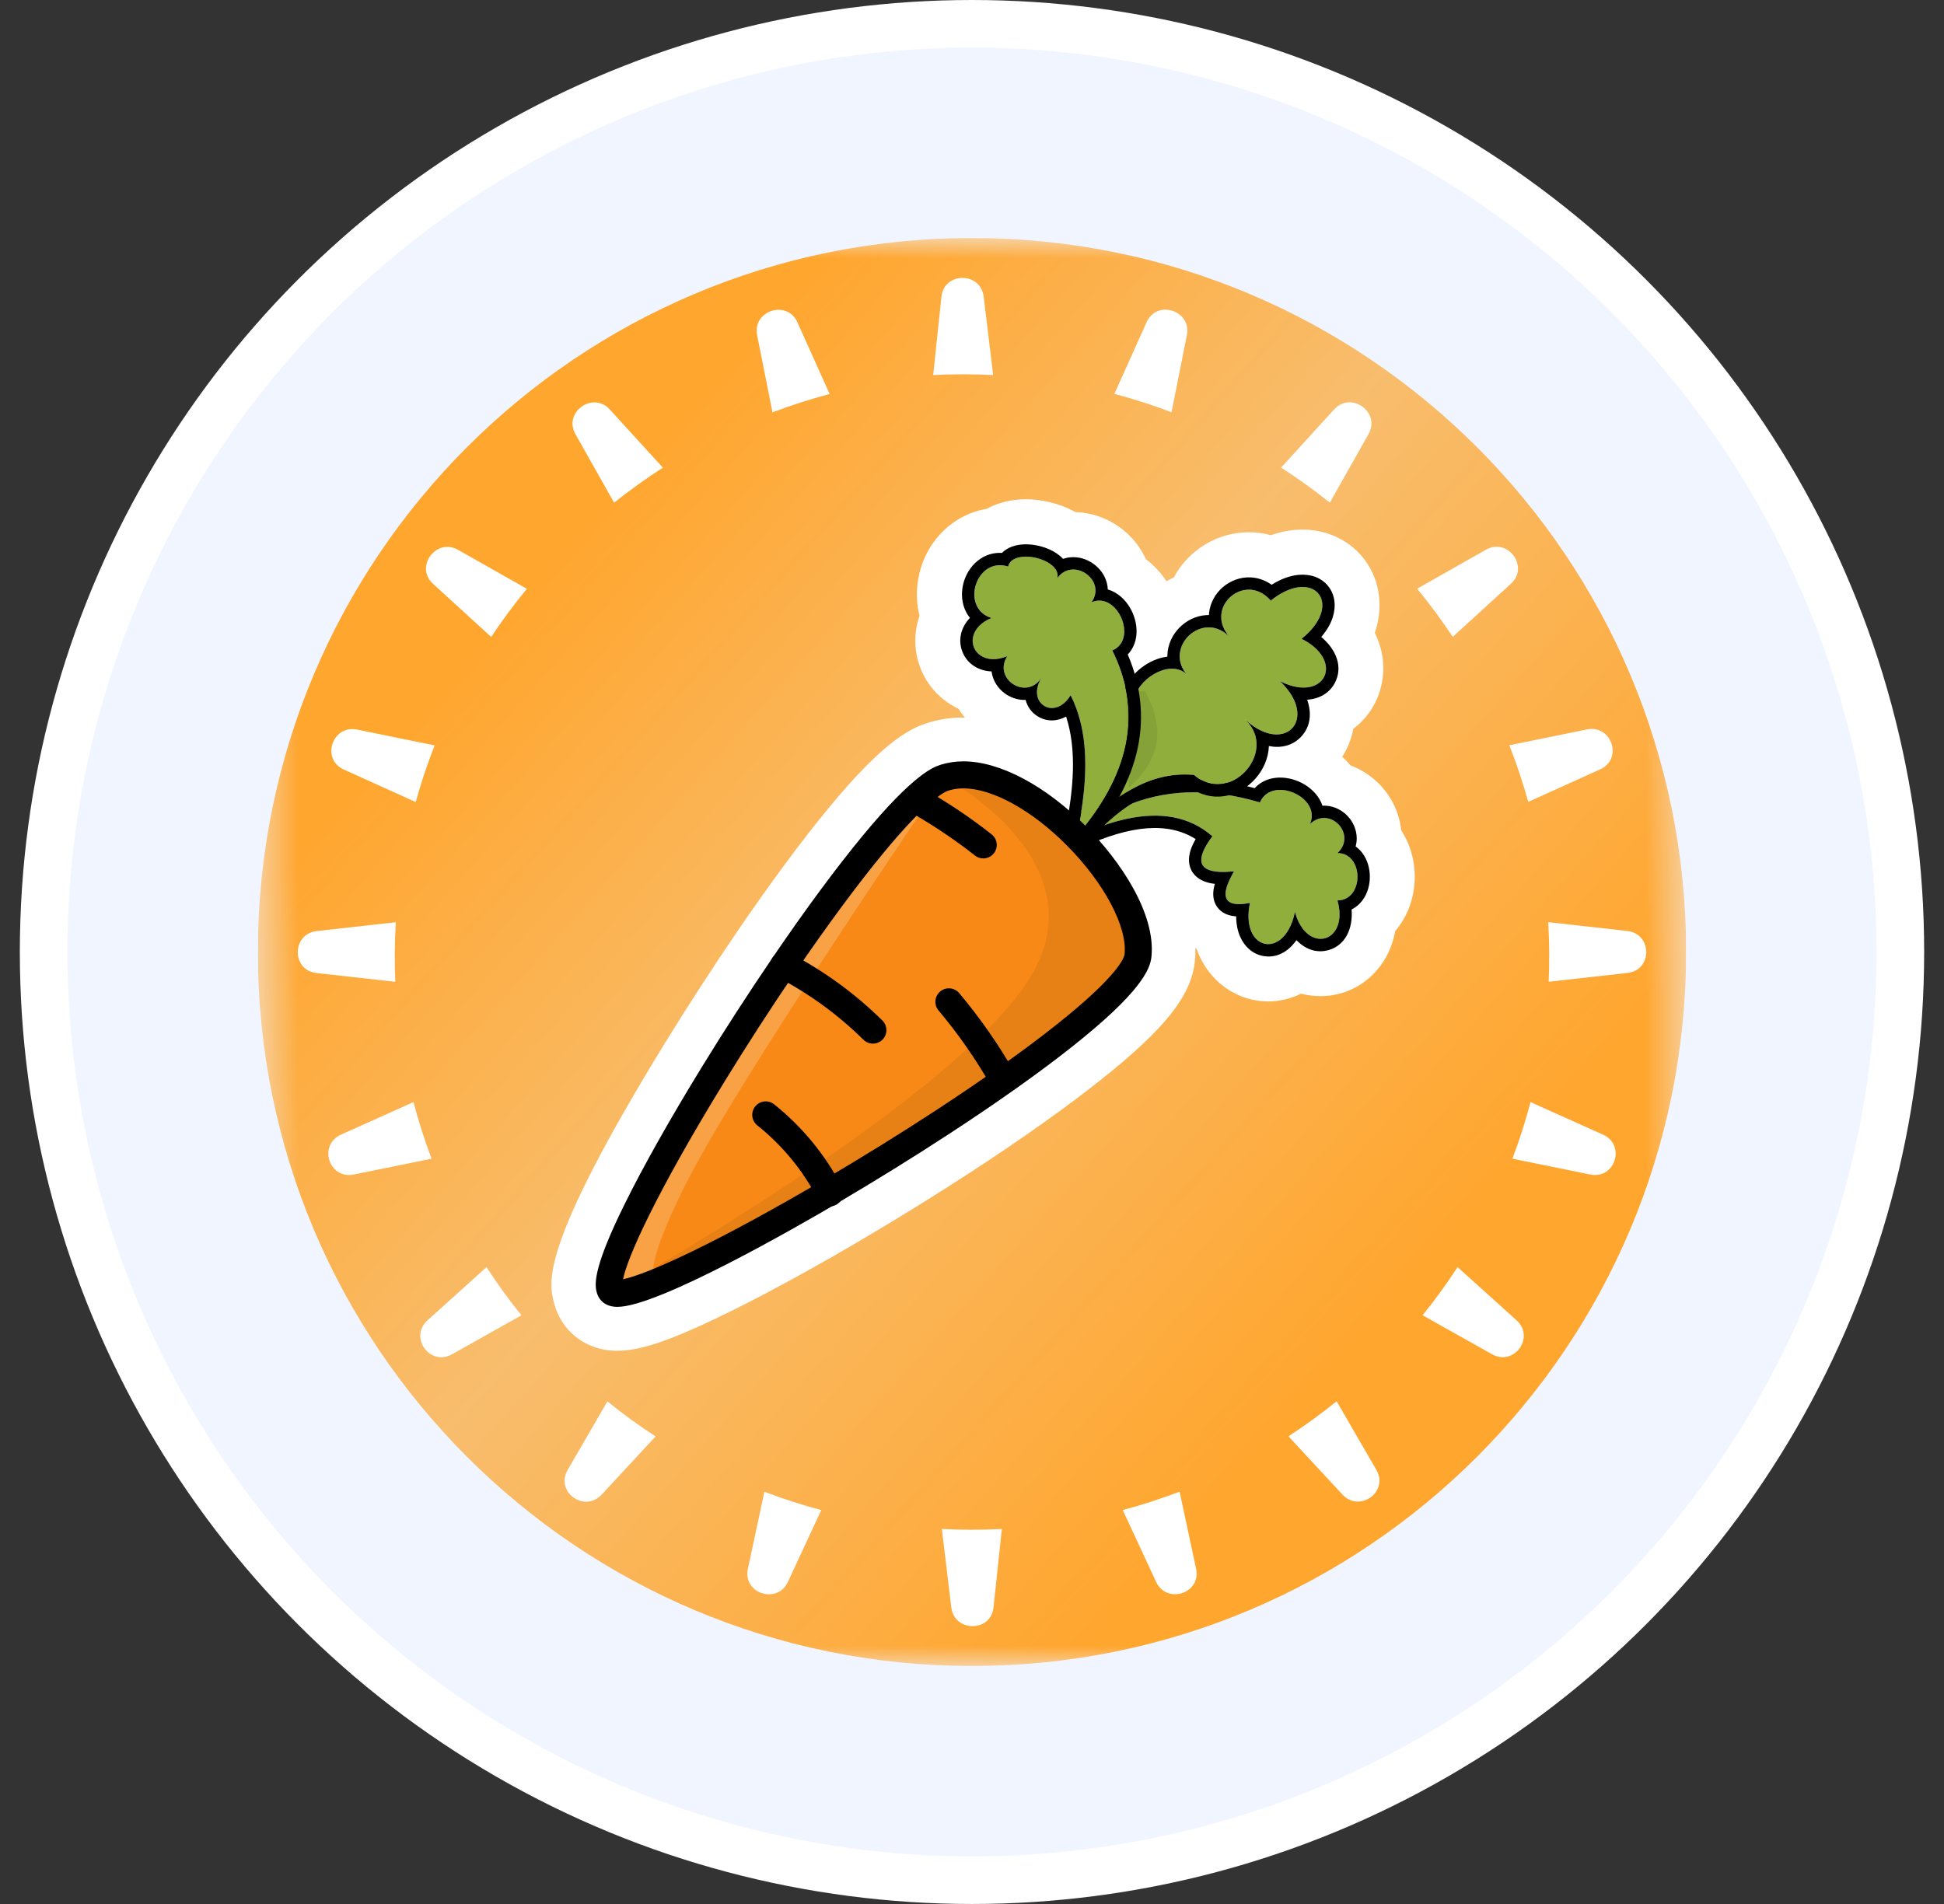 <svg width="49" height="48" viewBox="0 0 49 48" fill="none" xmlns="http://www.w3.org/2000/svg">
  <rect x="0" y="0" width="49" height="48" fill="#333333" stroke="none"/>
  <circle cx="24.5" cy="24" r="23.4" fill="#F1F5FF" stroke="white" stroke-width="1.2"/>
  <g clip-path="url(#clip0_6358_74655)">
  <mask id="mask0_6358_74655" style="mask-type:luminance" maskUnits="userSpaceOnUse" x="6" y="6" width="37" height="36">
  <path d="M42.5 6H6.5V42H42.5V6Z" fill="white"/>
  </mask>
  <g mask="url(#mask0_6358_74655)">
  <path d="M42.5 24C42.5 14.059 34.441 6 24.5 6C14.559 6 6.5 14.059 6.5 24C6.5 33.941 14.559 42 24.5 42C34.441 42 42.5 33.941 42.5 24Z" fill="url(#paint0_linear_6358_74655)"/>
  <path d="M23.978 40.522C24.054 41.153 24.977 41.153 25.043 40.522L25.252 38.546C25.002 38.559 24.75 38.565 24.496 38.565C24.243 38.565 23.991 38.559 23.74 38.546L23.978 40.522Z" fill="white"/>
  <path d="M23.521 9.455C23.772 9.442 24.024 9.436 24.277 9.436C24.53 9.436 24.783 9.442 25.033 9.455L24.795 7.479C24.719 6.849 23.796 6.849 23.73 7.479L23.521 9.455Z" fill="white"/>
  <path d="M28.089 9.929C28.579 10.06 29.06 10.215 29.529 10.393L29.916 8.449C30.04 7.827 29.16 7.544 28.901 8.122L28.089 9.929Z" fill="white"/>
  <path d="M32.291 11.788C32.716 12.062 33.126 12.357 33.52 12.672L34.495 10.943C34.806 10.392 34.056 9.853 33.629 10.321L32.291 11.788Z" fill="white"/>
  <path d="M35.72 14.841C36.039 15.23 36.339 15.635 36.618 16.055L38.085 14.715C38.553 14.287 38.006 13.546 37.453 13.859L35.72 14.841Z" fill="white"/>
  <path d="M38.044 18.788C38.227 19.253 38.386 19.729 38.521 20.215L40.335 19.395C40.914 19.133 40.623 18.262 39.998 18.389L38.044 18.788Z" fill="white"/>
  <path d="M39.024 23.248C39.039 23.497 39.047 23.747 39.049 23.999C39.051 24.251 39.047 24.502 39.036 24.75L41.023 24.528C41.657 24.457 41.65 23.541 41.015 23.47L39.024 23.248Z" fill="white"/>
  <path d="M38.578 27.784C38.45 28.27 38.298 28.746 38.122 29.211L40.082 29.61C40.709 29.738 40.987 28.866 40.404 28.604L38.578 27.784Z" fill="white"/>
  <path d="M36.739 31.944C36.466 32.364 36.172 32.769 35.858 33.158L37.606 34.14C38.164 34.453 38.7 33.712 38.225 33.284L36.739 31.944Z" fill="white"/>
  <path d="M33.691 35.326C33.302 35.641 32.897 35.936 32.476 36.21L33.836 37.677C34.27 38.145 35.012 37.607 34.692 37.055L33.691 35.326Z" fill="white"/>
  <path d="M29.733 37.605C29.267 37.783 28.788 37.938 28.3 38.069L29.139 39.877C29.407 40.454 30.282 40.171 30.149 39.55L29.733 37.605Z" fill="white"/>
  <path d="M20.911 9.932C20.421 10.063 19.94 10.218 19.471 10.396L19.084 8.452C18.96 7.83 19.84 7.547 20.099 8.125L20.911 9.932Z" fill="white"/>
  <path d="M16.708 11.79C16.283 12.064 15.873 12.359 15.479 12.673L14.504 10.945C14.193 10.393 14.943 9.854 15.37 10.323L16.708 11.79Z" fill="white"/>
  <path d="M13.28 14.844C12.96 15.233 12.66 15.638 12.381 16.058L10.914 14.718C10.446 14.29 10.994 13.549 11.547 13.862L13.28 14.844Z" fill="white"/>
  <path d="M10.955 18.792C10.772 19.257 10.613 19.733 10.478 20.22L8.665 19.4C8.085 19.137 8.376 18.266 9.001 18.393L10.955 18.792Z" fill="white"/>
  <path d="M9.976 23.25C9.961 23.499 9.953 23.749 9.951 24.001C9.949 24.253 9.953 24.503 9.964 24.752L7.977 24.53C7.343 24.459 7.35 23.543 7.985 23.472L9.976 23.25Z" fill="white"/>
  <path d="M10.422 27.784C10.55 28.27 10.702 28.746 10.878 29.211L8.918 29.61C8.291 29.738 8.013 28.866 8.596 28.604L10.422 27.784Z" fill="white"/>
  <path d="M12.263 31.945C12.535 32.365 12.829 32.771 13.143 33.159L11.395 34.141C10.838 34.455 10.301 33.713 10.776 33.285L12.263 31.945Z" fill="white"/>
  <path d="M15.31 35.329C15.698 35.644 16.104 35.939 16.525 36.213L15.165 37.68C14.731 38.148 13.989 37.61 14.308 37.058L15.31 35.329Z" fill="white"/>
  <path d="M19.267 37.607C19.733 37.785 20.212 37.94 20.7 38.07L19.861 39.878C19.593 40.456 18.718 40.173 18.851 39.551L19.267 37.607Z" fill="white"/>
  <path d="M20.268 31.87C19.47 31.87 18.823 31.223 18.823 30.424C18.823 29.625 19.47 28.978 20.268 28.978C21.066 28.978 21.712 29.625 21.712 30.424C21.712 31.222 21.066 31.87 20.268 31.87Z" fill="white"/>
  <path d="M18.651 28.457C19.137 28.845 19.562 29.305 19.91 29.821L18.651 28.457Z" fill="white"/>
  <path d="M19.912 31.267C19.447 31.267 18.991 31.043 18.713 30.629C18.448 30.235 18.125 29.885 17.753 29.59C17.129 29.093 17.025 28.183 17.522 27.558C18.019 26.933 18.928 26.829 19.552 27.326C20.155 27.806 20.679 28.374 21.11 29.014C21.556 29.676 21.381 30.575 20.719 31.021C20.472 31.188 20.191 31.268 19.913 31.268L19.912 31.267Z" fill="white"/>
  <path d="M23.214 27.436C23.172 27.374 23.13 27.312 23.088 27.252L23.214 27.436Z" fill="white"/>
  <path d="M23.215 28.882C22.753 28.882 22.3 28.661 22.02 28.25L21.987 28.203C21.96 28.164 21.934 28.124 21.906 28.085C21.447 27.432 21.603 26.53 22.256 26.07C22.908 25.61 23.809 25.767 24.269 26.42C24.305 26.473 24.342 26.526 24.378 26.58L24.407 26.622C24.857 27.282 24.686 28.182 24.026 28.631C23.777 28.801 23.495 28.882 23.215 28.882Z" fill="white"/>
  <path d="M20.406 24.704C20.985 25.068 21.52 25.492 22.004 25.969L20.406 24.704Z" fill="white"/>
  <path d="M22.003 27.415C21.637 27.415 21.27 27.276 20.989 26.999C20.58 26.595 20.125 26.235 19.638 25.93C18.963 25.505 18.758 24.613 19.182 23.937C19.606 23.26 20.497 23.056 21.173 23.48C21.837 23.898 22.458 24.389 23.017 24.941C23.585 25.501 23.591 26.416 23.031 26.985C22.748 27.272 22.375 27.416 22.002 27.416L22.003 27.415Z" fill="white"/>
  <path d="M25.902 24.741C25.764 24.556 25.62 24.376 25.472 24.199L25.902 24.741Z" fill="white"/>
  <path d="M25.905 26.187C25.467 26.187 25.034 25.988 24.75 25.61C24.63 25.45 24.502 25.288 24.368 25.13C23.855 24.519 23.933 23.607 24.544 23.093C25.154 22.579 26.065 22.657 26.578 23.268C26.745 23.466 26.906 23.67 27.058 23.872C27.538 24.511 27.41 25.417 26.771 25.896C26.511 26.092 26.207 26.187 25.905 26.187Z" fill="white"/>
  <path d="M27.136 21.081C28.082 22.037 28.769 23.238 28.682 24.089C28.637 24.514 27.909 25.252 26.814 26.119C25.958 26.798 24.879 27.556 23.728 28.308C22.822 28.899 21.872 29.487 20.95 30.028C20.721 30.164 20.493 30.296 20.268 30.424C18.871 31.224 17.585 31.89 16.683 32.269C16.605 32.302 16.528 32.333 16.456 32.361C16.392 32.387 16.329 32.411 16.269 32.432C16.186 32.463 16.108 32.489 16.035 32.511C16.022 32.515 16.008 32.52 15.995 32.524C15.954 32.537 15.916 32.548 15.879 32.556C15.858 32.562 15.837 32.567 15.817 32.572C15.797 32.577 15.777 32.581 15.758 32.584C15.717 32.593 15.679 32.599 15.646 32.602C15.632 32.604 15.618 32.605 15.605 32.605C15.527 32.611 15.468 32.603 15.429 32.581C15.02 32.347 16.288 29.831 17.979 27.074C18.54 26.162 19.145 25.223 19.753 24.331C20.533 23.187 21.315 22.12 22.001 21.289C22.765 20.363 23.413 19.731 23.809 19.605C24.781 19.298 26.11 20.045 27.136 21.081Z" fill="white"/>
  <path d="M15.559 34.054C15.252 34.054 14.969 33.983 14.718 33.841C14.338 33.623 14.072 33.27 13.963 32.841C13.829 32.317 13.605 31.441 16.747 26.318C17.332 25.367 17.958 24.4 18.56 23.517C19.4 22.283 20.206 21.194 20.888 20.368C22.22 18.754 22.891 18.38 23.371 18.227C23.661 18.135 23.966 18.089 24.281 18.089C26.02 18.089 27.574 19.471 28.162 20.064C28.668 20.576 30.308 22.39 30.117 24.237C30.027 25.107 29.352 25.952 27.709 27.253C26.868 27.92 25.764 28.704 24.516 29.519C23.608 30.112 22.627 30.719 21.681 31.275C21.456 31.408 21.22 31.545 20.982 31.68C19.502 32.528 18.172 33.211 17.241 33.602C17.154 33.639 17.064 33.677 16.979 33.71C16.908 33.738 16.832 33.766 16.76 33.792C16.656 33.831 16.554 33.865 16.457 33.894L16.431 33.902C16.431 33.902 16.425 33.904 16.423 33.904C16.354 33.926 16.294 33.943 16.235 33.957C16.204 33.965 16.174 33.973 16.145 33.979C16.106 33.989 16.068 33.997 16.029 34.004C15.95 34.02 15.874 34.032 15.8 34.04C15.767 34.043 15.735 34.046 15.703 34.048C15.654 34.052 15.604 34.053 15.557 34.053L15.559 34.054ZM24.287 20.982C24.16 21.076 23.803 21.377 23.114 22.211C22.487 22.97 21.738 23.985 20.946 25.147C20.37 25.993 19.769 26.922 19.208 27.833C18.679 28.697 18.246 29.446 17.901 30.079C18.409 29.812 18.964 29.506 19.549 29.17C19.771 29.044 19.992 28.915 20.216 28.784C21.126 28.249 22.067 27.667 22.938 27.098C24.112 26.331 25.142 25.601 25.916 24.988C26.726 24.347 27.08 23.972 27.225 23.797C27.145 23.471 26.809 22.808 26.11 22.101C25.303 21.286 24.58 20.986 24.287 20.982Z" fill="white"/>
  <path d="M27.22 20.986C27.192 21.018 27.164 21.049 27.135 21.081C27.417 19.751 27.483 18.514 26.983 17.526C26.59 18.179 25.854 17.739 26.247 17.086C25.878 17.667 25.015 17.123 25.386 16.542C24.534 16.892 24.135 15.929 24.986 15.578C24.183 15.321 24.603 14.023 25.407 14.28C25.523 13.796 26.762 14.088 26.647 14.574C27.04 14.02 27.902 14.627 27.508 15.181C28.163 14.9 28.689 16.114 28.034 16.396C28.205 16.743 28.322 17.087 28.385 17.429V17.426H28.659C28.882 16.991 29.539 16.663 29.9 16.988C29.343 16.307 30.3 15.381 30.977 16.039C30.34 15.301 31.391 14.401 32.028 15.139C33.115 14.268 33.892 15.231 32.806 16.102C33.925 16.67 33.379 17.739 32.259 17.17C33.269 18.131 32.364 19.073 31.356 18.112C32.265 18.913 31.004 20.335 30.094 19.535C29.044 19.436 28.113 20.007 27.248 20.954C27.239 20.964 27.23 20.975 27.22 20.986Z" fill="white"/>
  <path d="M27.136 22.526C26.91 22.526 26.684 22.474 26.474 22.366C25.896 22.067 25.588 21.418 25.723 20.781C25.855 20.158 25.916 19.63 25.908 19.19C25.607 19.083 25.337 18.899 25.129 18.654C24.734 18.505 24.392 18.232 24.159 17.869C23.623 17.614 23.227 17.129 23.106 16.519C23.039 16.178 23.068 15.837 23.178 15.522C23.106 15.245 23.09 14.945 23.138 14.638C23.286 13.691 23.99 12.975 24.868 12.828C25.154 12.673 25.491 12.586 25.856 12.586C26.22 12.586 26.694 12.678 27.107 12.91C27.83 12.931 28.505 13.357 28.839 14.005C28.854 14.036 28.87 14.067 28.883 14.097C29.083 14.248 29.259 14.436 29.401 14.653C29.461 14.619 29.523 14.587 29.586 14.558C29.959 13.862 30.687 13.418 31.477 13.418C31.668 13.418 31.855 13.443 32.034 13.493C32.298 13.399 32.565 13.351 32.829 13.351C33.675 13.351 34.395 13.847 34.665 14.614C34.795 14.988 34.822 15.463 34.653 15.956C34.862 16.373 34.924 16.837 34.813 17.301C34.707 17.744 34.456 18.114 34.111 18.373C34.088 18.5 34.052 18.624 34.004 18.746C33.795 19.269 33.373 19.661 32.855 19.845C32.437 20.673 31.588 21.216 30.684 21.217C30.334 21.217 29.995 21.138 29.685 20.986C29.284 21.058 28.827 21.371 28.324 21.92C28.316 21.93 28.307 21.94 28.299 21.95L28.292 21.957C28.261 21.991 28.232 22.025 28.2 22.059C27.92 22.365 27.53 22.526 27.136 22.526Z" fill="white"/>
  <path d="M33.711 22.698C34.008 23.774 32.936 24.067 32.639 22.991C32.39 24.212 31.254 23.981 31.504 22.761C30.858 22.888 30.717 22.627 31.105 21.965C30.287 22.048 30.02 21.804 30.558 21.08C29.686 20.325 28.5 20.454 27.137 21.08C28.407 20.024 29.927 19.684 31.757 20.227C32.054 19.542 33.315 20.087 33.018 20.771C33.52 20.3 34.213 21.033 33.711 21.505C34.384 21.505 34.384 22.698 33.711 22.698Z" fill="white"/>
  <path d="M31.966 25.246C31.404 25.246 30.873 24.991 30.511 24.546C30.36 24.362 30.244 24.153 30.163 23.926C29.962 23.788 29.794 23.607 29.669 23.388C29.605 23.277 29.556 23.163 29.52 23.045C29.257 22.851 29.102 22.619 29.014 22.445C28.946 22.308 28.897 22.17 28.866 22.028C28.611 22.065 28.244 22.164 27.74 22.396C27.082 22.699 26.301 22.466 25.915 21.852C25.529 21.238 25.658 20.433 26.214 19.969C27.703 18.732 29.459 18.28 31.402 18.654C31.664 18.533 31.957 18.467 32.267 18.467C32.943 18.467 33.615 18.786 34.04 19.296C34.555 19.487 34.984 19.895 35.194 20.424C35.26 20.59 35.3 20.76 35.318 20.932C35.535 21.261 35.66 21.664 35.66 22.102C35.66 22.635 35.474 23.114 35.167 23.474C35.107 23.804 34.978 24.108 34.781 24.366C34.42 24.841 33.874 25.113 33.286 25.113C33.117 25.113 32.953 25.092 32.794 25.051C32.523 25.183 32.236 25.247 31.964 25.247L31.966 25.246Z" fill="white"/>
  <path d="M23.555 22.342C23.209 22.068 22.848 21.812 22.474 21.576L23.555 22.342Z" fill="white"/>
  <path d="M23.554 23.788C23.241 23.788 22.925 23.687 22.66 23.477C22.353 23.235 22.03 23.006 21.702 22.798C21.027 22.372 20.826 21.478 21.252 20.804C21.679 20.128 22.571 19.927 23.245 20.354C23.659 20.616 24.064 20.903 24.45 21.208C25.076 21.703 25.183 22.612 24.688 23.239C24.404 23.6 23.982 23.788 23.554 23.788Z" fill="white"/>
  <path d="M29.716 18.419C30.613 17.672 31.323 16.877 31.964 16.091L29.716 18.419Z" fill="white"/>
  <path d="M29.717 19.865C29.303 19.865 28.891 19.688 28.606 19.344C28.096 18.73 28.18 17.818 28.794 17.308C29.657 16.589 30.316 15.828 30.847 15.177C31.351 14.559 32.261 14.466 32.879 14.971C33.497 15.477 33.589 16.387 33.085 17.006C32.503 17.719 31.7 18.651 30.641 19.531C30.371 19.756 30.043 19.865 29.717 19.865Z" fill="white"/>
  <path d="M25.409 15.06C26.205 15.434 26.837 16.003 27.302 16.769L25.409 15.06Z" fill="white"/>
  <path d="M27.305 18.215C26.817 18.215 26.341 17.969 26.069 17.521C25.752 16.999 25.335 16.622 24.797 16.37C24.075 16.031 23.763 15.171 24.101 14.447C24.439 13.725 25.299 13.412 26.022 13.751C27.076 14.245 27.922 15.008 28.536 16.018C28.951 16.7 28.735 17.59 28.053 18.005C27.819 18.147 27.561 18.215 27.305 18.215Z" fill="white"/>
  <path d="M31.225 20.82C32.023 21.157 32.605 21.664 32.97 22.341L31.225 20.82Z" fill="white"/>
  <path d="M32.97 23.788C32.456 23.788 31.959 23.513 31.698 23.028C31.492 22.646 31.153 22.36 30.661 22.152C29.926 21.842 29.582 20.993 29.892 20.258C30.203 19.522 31.051 19.178 31.785 19.488C32.89 19.955 33.716 20.684 34.239 21.655C34.618 22.357 34.357 23.235 33.655 23.613C33.437 23.732 33.202 23.788 32.97 23.788Z" fill="white"/>
  <path d="M27.139 21.082C28.502 20.456 29.688 20.326 30.56 21.082C30.022 21.805 30.288 22.05 31.106 21.966C30.718 22.629 30.86 22.888 31.505 22.762C31.255 23.983 32.391 24.213 32.641 22.993C32.937 24.069 34.009 23.776 33.713 22.7C34.386 22.7 34.386 21.506 33.713 21.506C34.215 21.035 33.521 20.302 33.019 20.773C33.317 20.088 32.056 19.544 31.759 20.229C29.93 19.685 28.409 20.025 27.139 21.082Z" fill="#8FAE3C"/>
  <path fill-rule="evenodd" clip-rule="evenodd" d="M28.317 20.344C27.902 20.526 27.511 20.773 27.14 21.081C27.586 20.877 28.012 20.725 28.416 20.64C29.244 20.466 29.973 20.574 30.559 21.082C30.111 21.685 30.221 21.955 30.744 21.98C30.848 21.985 30.969 21.98 31.105 21.967C31.035 22.088 30.981 22.196 30.946 22.29C30.825 22.61 30.906 22.776 31.183 22.792C31.271 22.797 31.378 22.787 31.505 22.763C31.481 22.879 31.47 22.986 31.469 23.084C31.464 23.866 32.135 24.049 32.483 23.432C32.55 23.315 32.604 23.169 32.64 22.993C32.688 23.168 32.757 23.306 32.836 23.411C33.197 23.886 33.789 23.675 33.763 23.009C33.759 22.915 33.743 22.811 33.712 22.7C33.811 22.7 33.896 22.674 33.965 22.63C34.279 22.433 34.3 21.867 34.026 21.622C33.947 21.551 33.842 21.506 33.712 21.506C33.81 21.415 33.863 21.313 33.88 21.212C33.931 20.913 33.673 20.621 33.373 20.621C33.256 20.622 33.133 20.667 33.019 20.773C33.078 20.637 33.076 20.507 33.032 20.39C32.853 19.921 31.996 19.68 31.758 20.229C30.463 19.844 29.323 19.902 28.317 20.344ZM31.625 19.869C29.798 19.388 28.242 19.761 26.94 20.843L27.046 20.97L27.138 21.393H27.252L27.307 21.347C28.497 20.807 29.438 20.711 30.138 21.154C30.079 21.255 30.034 21.352 30.006 21.446C29.952 21.621 29.943 21.83 30.072 22.009C30.193 22.176 30.383 22.244 30.547 22.272C30.571 22.276 30.596 22.279 30.621 22.282C30.618 22.29 30.616 22.299 30.614 22.307C30.574 22.454 30.556 22.636 30.641 22.802C30.734 22.983 30.905 23.064 31.063 23.091C31.094 23.096 31.126 23.1 31.158 23.102C31.16 23.29 31.192 23.461 31.256 23.608C31.364 23.858 31.564 24.045 31.823 24.098C32.166 24.168 32.468 24.001 32.678 23.701C32.895 23.929 33.18 24.036 33.481 23.954C33.903 23.838 34.107 23.42 34.068 22.929C34.177 22.874 34.268 22.795 34.34 22.7C34.472 22.524 34.528 22.306 34.528 22.103C34.528 21.9 34.472 21.682 34.34 21.506C34.292 21.443 34.235 21.386 34.17 21.339C34.189 21.268 34.199 21.195 34.197 21.121C34.193 20.907 34.101 20.714 33.968 20.573C33.834 20.432 33.647 20.329 33.433 20.313C33.4 20.31 33.367 20.31 33.333 20.312C33.314 20.253 33.288 20.197 33.257 20.145C33.135 19.94 32.939 19.791 32.735 19.702C32.53 19.614 32.287 19.574 32.055 19.625C31.895 19.661 31.743 19.741 31.625 19.869Z" fill="black"/>
  <path d="M27.139 21.082C28.035 20.061 29.001 19.432 30.097 19.536C31.007 20.337 32.268 18.914 31.358 18.114C32.368 19.074 33.271 18.132 32.262 17.172C33.382 17.741 33.929 16.672 32.809 16.103C33.896 15.232 33.117 14.27 32.031 15.14C31.394 14.402 30.343 15.303 30.98 16.041C30.277 15.357 29.271 16.383 29.974 17.067C29.492 16.43 28.209 17.394 28.692 18.03C28.713 19.036 28.07 20.056 27.139 21.082Z" fill="#8FAE3C"/>
  <path fill-rule="evenodd" clip-rule="evenodd" d="M26.451 21.393L26.904 20.877C26.95 20.825 26.996 20.773 27.043 20.723C27.86 19.794 28.363 18.931 28.38 18.122C28.248 17.891 28.249 17.639 28.327 17.418C28.412 17.177 28.587 16.971 28.784 16.823C28.966 16.686 29.19 16.582 29.424 16.554C29.424 16.54 29.424 16.526 29.425 16.511C29.434 16.243 29.554 16.001 29.727 15.824C29.901 15.647 30.141 15.522 30.409 15.507C30.43 15.505 30.451 15.505 30.472 15.505C30.473 15.488 30.474 15.47 30.476 15.452C30.504 15.189 30.639 14.96 30.825 14.801C31.01 14.643 31.257 14.544 31.521 14.556C31.707 14.564 31.889 14.626 32.053 14.742C32.286 14.595 32.517 14.511 32.735 14.492C33.023 14.466 33.3 14.555 33.476 14.774C33.652 14.992 33.681 15.281 33.594 15.557C33.541 15.727 33.443 15.896 33.303 16.058C33.686 16.379 33.852 16.813 33.651 17.206C33.513 17.477 33.254 17.619 32.948 17.64C33.07 17.985 33.032 18.326 32.791 18.578C32.578 18.8 32.289 18.868 31.983 18.808C31.973 19.12 31.838 19.411 31.642 19.632C31.443 19.856 31.164 20.027 30.849 20.072C30.556 20.114 30.25 20.045 29.977 19.839C29.114 19.794 28.308 20.268 27.506 21.137C27.461 21.189 27.415 21.24 27.369 21.291L27.276 21.393H26.451ZM27.138 21.082C27.184 21.031 27.23 20.98 27.274 20.93C27.63 20.544 27.997 20.221 28.379 19.983C28.919 19.647 29.488 19.479 30.096 19.536C30.805 20.16 31.728 19.434 31.67 18.704C31.655 18.513 31.572 18.322 31.4 18.154C31.591 18.326 31.777 18.43 31.945 18.48C32.515 18.648 32.891 18.197 32.603 17.617C32.532 17.474 32.421 17.323 32.262 17.172C32.46 17.272 32.639 17.322 32.796 17.332C33.438 17.373 33.675 16.747 33.084 16.278C33.006 16.216 32.915 16.158 32.808 16.104C32.901 16.029 32.98 15.954 33.047 15.88C33.76 15.081 33.024 14.344 32.03 15.141C31.531 14.562 30.777 14.99 30.782 15.558C30.783 15.715 30.842 15.882 30.979 16.041C30.829 15.896 30.666 15.827 30.508 15.817C30.095 15.791 29.721 16.159 29.735 16.568C29.74 16.708 29.791 16.853 29.901 16.988C29.782 16.883 29.633 16.847 29.477 16.861C28.942 16.911 28.335 17.56 28.691 18.03C28.703 18.603 28.5 19.18 28.151 19.76C27.918 20.149 27.619 20.539 27.274 20.93C27.229 20.979 27.183 21.03 27.138 21.082Z" fill="black"/>
  <path d="M27.138 21.081C27.419 19.752 27.486 18.516 26.986 17.527C26.593 18.18 25.857 17.74 26.25 17.087C25.881 17.668 25.018 17.123 25.389 16.543C24.537 16.893 24.138 15.93 24.989 15.58C24.186 15.322 24.607 14.023 25.41 14.282C25.526 13.797 26.766 14.09 26.651 14.575C27.044 14.021 27.906 14.629 27.512 15.182C28.166 14.902 28.692 16.116 28.037 16.397C28.832 18.009 28.446 19.565 27.138 21.081Z" fill="#8FAE3C"/>
  <path fill-rule="evenodd" clip-rule="evenodd" d="M26.828 21.049L26.834 21.017C27.073 19.89 27.14 18.888 26.872 18.065C26.647 18.189 26.389 18.199 26.164 18.064C26 17.966 25.896 17.818 25.852 17.646C25.679 17.651 25.513 17.6 25.376 17.514C25.211 17.41 25.073 17.245 25.016 17.038C25.006 17.002 24.998 16.965 24.993 16.927C24.662 16.912 24.386 16.74 24.263 16.443C24.139 16.142 24.216 15.821 24.448 15.576C24.392 15.506 24.347 15.429 24.314 15.347C24.223 15.115 24.231 14.861 24.302 14.642C24.373 14.422 24.515 14.212 24.725 14.078C24.879 13.979 25.061 13.928 25.256 13.939C25.353 13.84 25.478 13.783 25.592 13.754C25.785 13.705 26 13.718 26.188 13.762C26.377 13.807 26.575 13.892 26.725 14.022C26.749 14.042 26.772 14.065 26.795 14.089C26.854 14.069 26.915 14.055 26.977 14.05C27.191 14.029 27.396 14.097 27.555 14.21C27.715 14.322 27.848 14.492 27.9 14.701C27.913 14.753 27.921 14.807 27.923 14.861C27.994 14.881 28.06 14.911 28.122 14.948C28.32 15.067 28.465 15.258 28.551 15.456C28.636 15.655 28.676 15.891 28.627 16.116C28.596 16.257 28.53 16.391 28.426 16.5C28.76 17.283 28.84 18.065 28.681 18.839C28.506 19.686 28.051 20.5 27.374 21.285L26.828 21.919V21.049ZM28.165 16.681C28.127 16.587 28.084 16.492 28.037 16.397C28.056 16.39 28.073 16.381 28.09 16.372C28.548 16.114 28.31 15.332 27.87 15.17C27.761 15.13 27.639 15.129 27.512 15.183C27.595 15.066 27.622 14.947 27.61 14.836C27.575 14.536 27.247 14.303 26.951 14.368C26.841 14.392 26.735 14.457 26.651 14.575C26.68 14.454 26.623 14.344 26.52 14.255C26.226 14.002 25.553 13.925 25.423 14.241C25.418 14.254 25.413 14.268 25.41 14.282C25.372 14.27 25.335 14.261 25.299 14.256C24.695 14.163 24.354 14.966 24.691 15.383C24.76 15.469 24.859 15.538 24.989 15.58C24.858 15.634 24.756 15.703 24.681 15.78C24.35 16.118 24.547 16.603 25.017 16.618C25.127 16.622 25.252 16.599 25.389 16.543C25.31 16.666 25.287 16.787 25.303 16.896C25.339 17.15 25.585 17.34 25.836 17.336C25.988 17.333 26.141 17.26 26.25 17.087C26.138 17.274 26.118 17.443 26.155 17.575C26.227 17.823 26.506 17.936 26.759 17.772C26.84 17.72 26.918 17.64 26.986 17.527C27.04 17.634 27.088 17.744 27.129 17.857C27.406 18.614 27.404 19.493 27.258 20.434C27.225 20.647 27.184 20.863 27.138 21.081C27.138 21.082 27.139 21.081 27.138 21.081C27.289 20.907 27.428 20.732 27.553 20.556C28.455 19.296 28.708 18.007 28.165 16.681Z" fill="black"/>
  <g opacity="0.07">
  <path d="M28.449 19.857C29.219 19.188 29.403 18.389 28.858 17.426H28.389L28.449 19.857Z" fill="black"/>
  </g>
  <path d="M28.685 24.09C28.641 24.515 27.913 25.252 26.818 26.12C25.963 26.799 24.884 27.557 23.732 28.309C22.826 28.9 21.876 29.488 20.955 30.029C18.268 31.61 15.822 32.804 15.432 32.581C15.024 32.347 16.292 29.831 17.983 27.075C18.543 26.163 19.15 25.224 19.756 24.331C20.537 23.187 21.318 22.12 22.005 21.289C22.77 20.363 23.416 19.731 23.812 19.605C24.784 19.298 26.114 20.045 27.14 21.081C28.085 22.037 28.773 23.238 28.685 24.09Z" fill="#F88916"/>
  <g opacity="0.2">
  <path d="M23.812 19.605C23.415 19.731 22.769 20.364 22.005 21.29C21.318 22.12 20.537 23.187 19.756 24.332C19.15 25.223 18.543 26.162 17.983 27.076C16.292 29.832 15.024 32.348 15.432 32.581C15.583 32.667 16.042 32.542 16.703 32.263C16.703 32.263 15.902 32.65 17.234 29.952C18.565 27.254 23.812 19.605 23.812 19.605Z" fill="white"/>
  </g>
  <g opacity="0.07">
  <path d="M23.811 19.605C24.784 19.298 26.113 20.045 27.139 21.081C28.085 22.037 28.772 23.238 28.684 24.089C28.64 24.514 27.912 25.251 26.817 26.119C25.962 26.798 24.883 27.556 23.731 28.308C22.826 28.899 21.875 29.487 20.954 30.028C18.267 31.609 15.822 32.803 15.432 32.58C15.432 32.58 23.584 28.006 25.792 24.91C28.001 21.815 23.811 19.605 23.811 19.605Z" fill="black"/>
  </g>
  <path d="M15.566 32.947C15.446 32.947 15.348 32.923 15.264 32.876C15.184 32.831 15.081 32.74 15.037 32.566C14.976 32.329 15.001 31.866 15.734 30.377C16.207 29.418 16.884 28.215 17.693 26.896C18.258 25.975 18.875 25.022 19.476 24.139C20.297 22.933 21.081 21.872 21.743 21.071C23.05 19.488 23.547 19.332 23.709 19.28C23.89 19.223 24.083 19.194 24.286 19.194C25.204 19.194 26.361 19.81 27.381 20.84C28.248 21.716 29.135 23.037 29.023 24.122C28.99 24.441 28.747 25.022 27.028 26.384C26.212 27.032 25.136 27.795 23.916 28.591C23.031 29.169 22.065 29.767 21.126 30.32C20.078 30.936 16.582 32.946 15.566 32.946V32.947ZM24.285 19.875C24.152 19.875 24.027 19.893 23.913 19.929C23.773 19.973 23.331 20.216 22.266 21.505C21.618 22.29 20.847 23.333 20.036 24.522C19.442 25.395 18.831 26.339 18.271 27.252C16.513 30.117 15.807 31.717 15.705 32.249C16.319 32.126 18.073 31.327 20.781 29.734C21.712 29.186 22.667 28.594 23.545 28.022C24.747 27.237 25.806 26.486 26.605 25.852C28.217 24.575 28.339 24.13 28.346 24.053C28.417 23.365 27.835 22.266 26.898 21.32C26.016 20.429 25.015 19.875 24.285 19.875Z" fill="black"/>
  <path d="M20.917 30.414C20.794 30.414 20.675 30.346 20.614 30.229C20.246 29.516 19.72 28.874 19.089 28.372C18.942 28.255 18.918 28.041 19.035 27.895C19.152 27.747 19.365 27.724 19.512 27.84C20.217 28.401 20.806 29.119 21.218 29.917C21.304 30.084 21.239 30.29 21.072 30.375C21.022 30.401 20.97 30.414 20.917 30.414Z" fill="black"/>
  <path d="M22.003 26.31C21.917 26.31 21.83 26.278 21.764 26.212C21.123 25.58 20.394 25.049 19.597 24.634C19.43 24.547 19.366 24.341 19.453 24.174C19.539 24.008 19.745 23.943 19.911 24.03C20.768 24.476 21.552 25.048 22.241 25.727C22.375 25.859 22.376 26.075 22.245 26.209C22.178 26.276 22.09 26.31 22.003 26.31Z" fill="black"/>
  <path d="M25.258 27.515C25.14 27.515 25.026 27.454 24.963 27.344C24.586 26.686 24.146 26.057 23.657 25.475C23.536 25.332 23.554 25.117 23.698 24.996C23.841 24.875 24.056 24.893 24.177 25.036C24.693 25.65 25.156 26.312 25.553 27.005C25.646 27.169 25.59 27.376 25.427 27.47C25.373 27.5 25.316 27.515 25.258 27.515Z" fill="black"/>
  <path d="M24.784 21.641C24.71 21.641 24.636 21.618 24.574 21.568C24.096 21.192 23.586 20.846 23.061 20.542C22.898 20.447 22.842 20.24 22.936 20.077C23.031 19.915 23.238 19.859 23.4 19.953C23.954 20.274 24.491 20.637 24.994 21.034C25.142 21.151 25.167 21.364 25.051 21.512C24.984 21.597 24.884 21.641 24.784 21.641Z" fill="black"/>
  </g>
  </g>
  <defs>
  <linearGradient id="paint0_linear_6358_74655" x1="6.762" y1="-1.383" x2="51.141" y2="37.853" gradientUnits="userSpaceOnUse">
  <stop offset="0.265" stop-color="#FFA62F"/>
  <stop offset="0.475" stop-color="#F8BD6D"/>
  <stop offset="0.74" stop-color="#FFA62F"/>
  </linearGradient>
  <clipPath id="clip0_6358_74655">
  <rect width="36" height="36" fill="white" transform="translate(6.5 6)"/>
  </clipPath>
  </defs>
  </svg>
  